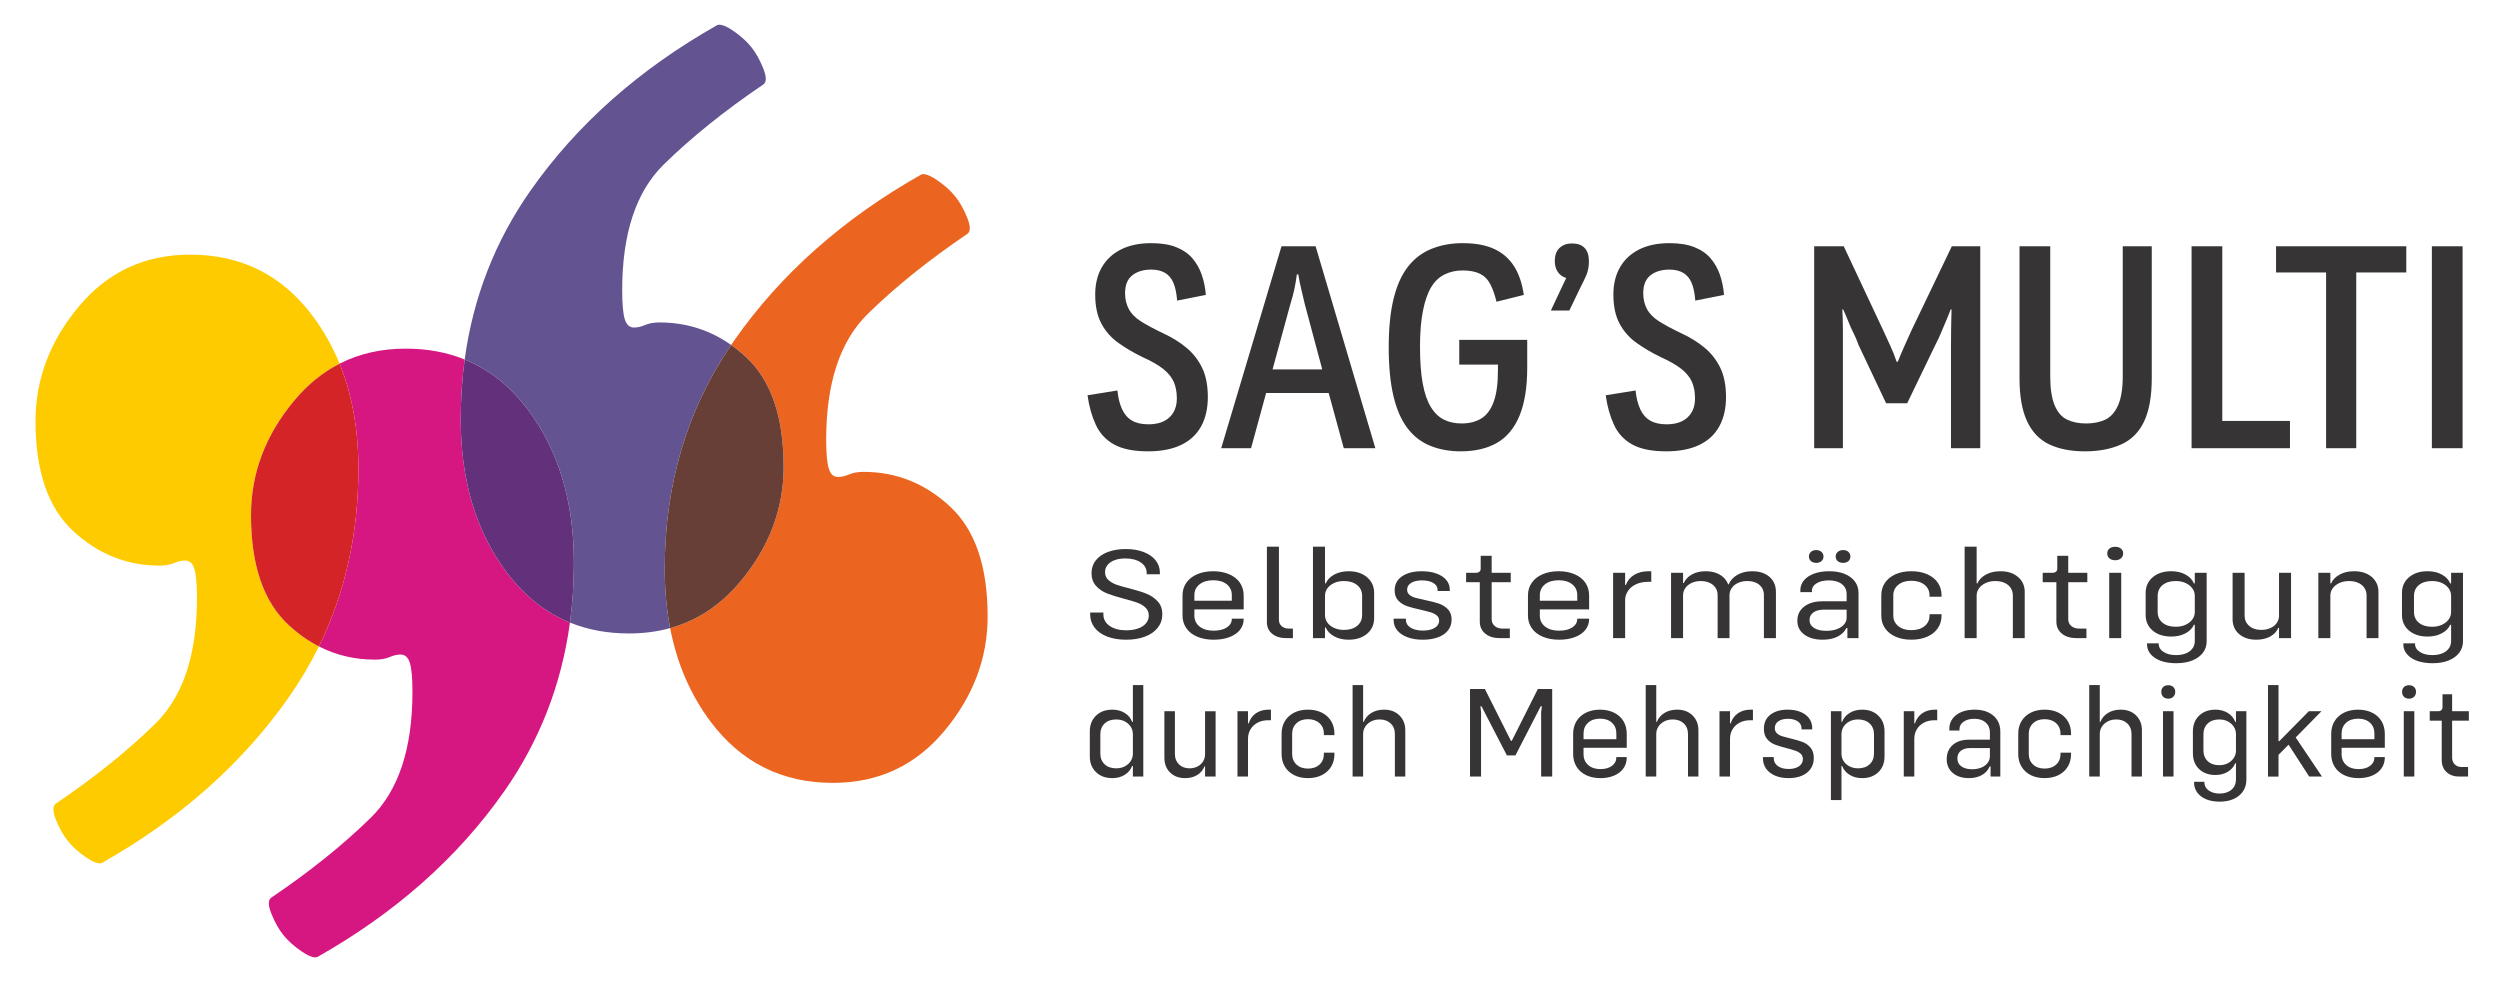 <?xml version="1.0" encoding="UTF-8" standalone="no"?>
<!DOCTYPE svg PUBLIC "-//W3C//DTD SVG 1.1//EN"
    "http://www.w3.org/Graphics/SVG/1.1/DTD/svg11.dtd">
    
<svg version="1.1" id="sags-multi" 
    xmlns="http://www.w3.org/2000/svg" 
    xmlns:xlink="http://www.w3.org/1999/xlink" 
    x="0px" 
    y="0px"
    viewBox="0 0 30500 12000" 
    enable-background="new 0 0 30500 12000" 
    xml:space="preserve">
 <g>
   <path fill="#FECA00" d="M1216.91 10532.74c-41.16,0 -98.53,-25.4 -171.92,-76.35 -89.93,-62.18 -162.5,-127.92 -217.75,-196.96 -55.38,-69.13 -103.64,-155.5 -145.12,-259.14 -41.45,-103.68 -41.45,-169.44 0,-196.99 469.93,-317.96 874.22,-642.73 1212.93,-974.45 338.51,-331.71 507.95,-843.28 507.95,-1534.3 0,-165.84 -10.37,-283.45 -31.07,-352.46 -20.75,-69.14 -58.81,-103.64 -114.06,-103.64 -41.45,0 -86.5,10.33 -134.76,31.08 -48.44,20.74 -107.24,31.11 -176.25,31.11 -400.9,0 -753.36,-141.74 -1057.38,-425.06 -304.2,-283.28 -456.15,-729.05 -456.15,-1337.28 0,-511.38 176.23,-977.9 528.71,-1399.46 352.46,-421.54 805.05,-632.43 1358.02,-632.43 622.02,0 1119.61,248.81 1492.81,746.44 134.02,178.65 243.95,373.35 329.85,584.1 -205.25,104.77 -389.13,254.39 -551.71,448.84 -352.5,421.6 -528.71,888.11 -528.71,1399.5 0,608.23 151.93,1054 456.13,1337.28 116.86,108.9 240.88,196.88 372.04,263.94 -105.36,214.39 -227.97,421.33 -367.85,620.97 -566.79,808.59 -1326.94,1482.44 -2280.68,2021.48 -7.54,2.54 -15.88,3.78 -25.03,3.78z"/>
   <path fill="#D61681" d="M3845.88 11679.72c-41.16,0 -98.53,-25.44 -171.94,-76.34 -89.93,-62.19 -162.5,-127.95 -217.7,-196.95 -55.41,-69.15 -103.67,-155.51 -145.16,-259.16 -41.46,-103.68 -41.46,-169.44 0,-196.99 469.92,-317.95 874.22,-642.73 1212.92,-974.43 338.53,-331.76 507.97,-843.29 507.97,-1534.31 0,-165.85 -10.37,-283.46 -31.08,-352.46 -20.75,-69.15 -58.81,-103.65 -114.06,-103.65 -41.45,0 -86.5,10.34 -134.76,31.08 -48.43,20.75 -107.24,31.12 -176.24,31.12 -246.84,0 -475.27,-53.69 -685.36,-161.12 321.39,-653.97 482.19,-1376.57 482.19,-2167.67 0,-478.37 -76.66,-905.69 -229.94,-1281.89 239.64,-122.35 508.42,-183.55 806.31,-183.55 262.11,0 502.14,44.2 720.09,132.57 -32.14,236.4 -48.23,479.64 -48.23,729.76 0,746.4 186.62,1368.42 559.83,1866.02 215.93,287.9 473.46,492.51 772.69,613.83 -102.8,756.5 -370.14,1442.83 -801.83,2058.88 -566.77,808.61 -1326.94,1482.44 -2280.69,2021.49 -7.54,2.5 -15.87,3.77 -25.01,3.77z"/>
   <path fill="#D42427" d="M3890.47 7886.51c-131.16,-67.06 -255.18,-155.04 -372.04,-263.94 -304.2,-283.28 -456.13,-729.05 -456.13,-1337.28 0,-511.39 176.21,-977.9 528.71,-1399.5 162.58,-194.45 346.46,-344.07 551.71,-448.84 153.28,376.2 229.94,803.52 229.94,1281.89 0,791.1 -160.8,1513.7 -482.19,2167.67z"/>
   <path fill="#EB6420" d="M10162.41 9551.07c-621.98,0 -1119.57,-248.82 -1492.77,-746.42 -245.22,-326.91 -409.86,-707.56 -493.96,-1141.87 331.43,-92 616.69,-281.02 855.87,-567.02 352.5,-421.6 528.67,-888.12 528.67,-1399.5 0,-608.23 -151.9,-1054 -456.1,-1337.28 -59.69,-55.59 -121.22,-105.76 -184.61,-150.46 13.3,-19.58 26.74,-39.08 40.39,-58.52 566.77,-808.6 1326.94,-1482.44 2280.67,-2021.49 7.52,-2.5 15.88,-3.77 25.02,-3.77 41.17,0 98.53,25.43 171.94,76.34 89.92,62.19 162.45,127.95 217.73,196.95 55.39,69.15 103.65,155.51 145.14,259.15 41.45,103.68 41.45,169.44 0,196.99 -469.94,317.96 -874.22,642.73 -1212.96,974.45 -338.49,331.75 -507.93,843.28 -507.93,1534.3 0,165.84 10.37,283.46 31.08,352.46 20.75,69.14 58.77,103.64 114.05,103.64 41.46,0 86.51,-10.33 134.77,-31.07 48.43,-20.75 107.21,-31.12 176.24,-31.12 400.9,0 753.36,141.75 1057.38,425.06 304.2,283.28 456.15,729.05 456.15,1337.28 0,511.38 -176.22,977.89 -528.71,1399.5 -352.46,421.5 -805.04,632.4 -1358.06,632.4z"/>
   <path fill="#635391" d="M7673.5 7728.15c-262.12,0 -502.15,-44.2 -720.09,-132.57 32.14,-236.4 48.22,-479.64 48.22,-729.76 0,-746.4 -186.58,-1368.42 -559.79,-1866.02 -215.93,-287.9 -473.49,-492.51 -772.72,-613.83 102.83,-756.5 370.17,-1442.82 801.83,-2058.88 566.77,-808.6 1326.94,-1482.44 2280.71,-2021.49 7.51,-2.54 15.87,-3.77 25.01,-3.77 41.17,0 98.53,25.4 171.91,76.34 89.96,62.19 162.49,127.95 217.73,196.92 55.39,69.18 103.65,155.54 145.13,259.18 41.49,103.69 41.49,169.44 0,197 -469.93,317.92 -874.21,642.72 -1212.92,974.44 -338.52,331.75 -507.93,843.28 -507.93,1534.3 0,165.84 10.38,283.46 31.08,352.46 20.75,69.14 58.81,103.65 114.02,103.65 41.45,0 86.5,-10.34 134.76,-31.08 48.47,-20.75 107.28,-31.12 176.25,-31.12 322.23,0 613.16,91.55 872.81,274.6 -539.68,794.85 -809.66,1704.94 -809.66,2730.12 0,256.04 21.94,497.38 65.83,724.14 -157.03,43.57 -324.42,65.37 -502.18,65.37z"/>
   <path fill="#63317B" d="M6953.41 7595.58c-299.23,-121.32 -556.76,-325.93 -772.69,-613.83 -373.21,-497.6 -559.83,-1119.62 -559.83,-1866.02 0,-250.12 16.09,-493.36 48.23,-729.76 299.23,121.32 556.79,325.93 772.72,613.83 373.21,497.6 559.79,1119.62 559.79,1866.02 0,250.12 -16.08,493.36 -48.22,729.76z"/>
   <path fill="#673F37" d="M8175.68 7662.78c-43.89,-226.76 -65.83,-468.1 -65.83,-724.14 0,-1025.18 269.98,-1935.27 809.66,-2730.12 63.39,44.7 124.92,94.87 184.61,150.46 304.2,283.28 456.1,729.05 456.1,1337.28 0,511.38 -176.17,977.9 -528.67,1399.5 -239.18,286 -524.44,475.02 -855.87,567.02z"/>
  </g>
  <path fill="#373435" d="M29668.91 5468.15l374.76 0 0 -2463.5 -374.76 0 0 2463.5zm-1290.64 -2144.29l0 2144.29 367.81 0 0 -2144.29 610.62 0 0 -319.23 -1589.12 0 0 319.23 610.69 0zm-440.65 2144.29l0 -333.13 -825.79 0 0 -2130.39 -374.68 0 0 2463.52 1200.47 0zm-3207.71 -329.63c61.28,131.86 151.42,226.16 270.62,282.78 119.13,56.62 264.27,85.02 435.47,85.02 171.1,0 319.19,-28.4 444.15,-85.02 124.92,-56.62 217.94,-150.92 279.29,-282.78 61.28,-131.87 91.9,-306.46 91.9,-523.95l0 -1609.94 -353.91 0 0 1585.67c0,148.03 -18.55,264.94 -55.45,350.45 -37.08,85.58 -88.52,144.6 -154.41,176.99 -65.97,32.38 -145.21,48.5 -237.67,48.5 -88.02,0 -164.82,-15.55 -230.82,-46.77 -65.87,-31.29 -116.81,-89.64 -152.65,-175.26 -35.84,-85.52 -53.73,-203.49 -53.73,-353.91l0 -1585.67 -374.75 0 0 1609.94c0,217.49 30.62,392.08 91.96,523.95zm-917.75 -2133.89l-492.65 1027.05c-30.13,67.13 -58.46,130.14 -85.02,189.09 -26.67,59.01 -53.8,123.15 -81.56,192.54l-13.9 0c-23.11,-69.39 -48.58,-133.53 -76.34,-192.54 -27.73,-58.95 -56.69,-121.96 -86.75,-189.09l-482.28 -1027.05 -360.79 0 0 2463.52 350.41 0 0 -1446.92c0,-80.89 -2.29,-163.09 -6.95,-246.38l10.45 0c25.4,55.57 47.34,107.07 65.9,154.49 18.45,47.44 38.73,92.46 60.67,135.29 22.02,42.79 42.23,90.8 60.75,144.03l336.52 711.31 256.82 0 343.46 -711.31c27.84,-53.23 50.34,-101.24 67.74,-144.03 17.28,-42.83 36.4,-87.85 57.18,-135.29 20.89,-47.42 41.67,-98.92 62.51,-154.49l10.34 0c-2.29,83.29 -4.06,165.49 -5.19,246.38 -1.16,81.04 -1.65,159.6 -1.65,235.94l0 1210.98 357.36 0 0 -2463.52 -347.03 0zm-4121.96 2177.24c48.58,105.31 123.19,185.6 223.77,241.16 100.68,55.53 238.83,83.29 414.69,83.29 159.6,0 293.69,-26.1 402.48,-78.07 108.69,-52.07 190.26,-127.84 244.62,-227.26 54.33,-99.52 81.56,-218.65 81.56,-357.4 0,-141.04 -23.18,-259.68 -69.46,-355.7 -46.28,-95.96 -110.42,-178.08 -192.55,-246.31 -82.12,-68.19 -178.68,-127.81 -289.77,-178.72 -111.02,-53.16 -200.09,-101.17 -267.12,-143.97 -67.17,-42.79 -115.68,-92.46 -145.73,-149.19 -30.13,-56.69 -45.12,-120.86 -45.12,-192.61 0,-99.45 29.49,-172.3 88.51,-218.55 58.95,-46.28 135.85,-69.39 230.71,-69.39 67.07,0 123.19,13.33 168.31,39.9 45.12,26.56 79.24,67.06 102.35,121.46 23.07,54.29 38.13,126.58 45.12,216.82l350.41 -69.39c-6.95,-87.92 -23.78,-170.04 -50.34,-246.38 -26.57,-76.31 -64.74,-143.37 -114.48,-201.23 -49.77,-57.78 -115.67,-102.9 -197.77,-135.29 -82.12,-32.35 -183.37,-48.58 -303.6,-48.58 -143.44,0 -266.06,25.51 -367.8,76.31 -101.81,50.94 -179.88,123.19 -234.21,216.82 -54.36,93.73 -81.53,205.31 -81.53,334.89 0,141.15 24.84,258.44 74.58,352.14 49.78,93.73 117.97,171.8 204.72,234.21 86.78,62.51 184.46,120.3 293.23,173.53 113.27,50.91 200.02,100.58 260.2,149.16 60.12,48.61 102.42,101.24 126.65,157.9 24.27,56.69 36.44,123.15 36.44,199.5 0,97.19 -30.05,174.09 -90.24,230.71 -60.18,56.73 -145.69,85.02 -256.71,85.02 -81.04,0 -147.43,-14.99 -199.5,-45.12 -52.07,-30.06 -92.57,-76.3 -121.46,-138.75 -28.96,-62.51 -48.01,-138.81 -57.29,-228.98l-364.25 58.95c18.46,134.19 51.97,253.89 100.58,359.12zm-357.29 -2156.46c-34.68,-36.93 -86.75,-55.45 -156.14,-55.45 -60.18,0 -109.93,17.88 -149.26,53.72 -39.3,35.92 -58.95,89.75 -58.95,161.33 0,64.84 19.05,117.47 57.22,157.9 21.55,22.9 49.46,38.56 82.44,48.51 -4.86,9.98 -9.73,20.25 -14.74,29.53l-170.04 360.89 0 6.95 222.04 0 135.36 -281.06c25.4,-48.61 49.11,-97.68 71.12,-147.46 21.94,-49.74 32.95,-106.96 32.95,-171.77 0,-71.68 -17.32,-126.01 -52,-163.09zm-2333.38 1804.32c38.17,161.93 94.79,292.63 170.04,392.08 75.07,99.52 168.2,171.76 279.22,216.89 111.13,45.04 234.81,67.62 371.3,67.62 175.76,0 323.85,-34.68 444.15,-104.14 120.19,-69.35 211.7,-179.81 274.11,-331.29 62.4,-151.52 93.69,-346.39 93.69,-584.62l0 -340.12 -829.23 0 0 301.87 471.87 0 0 72.92c0,159.6 -17.39,286.85 -52.07,381.64 -34.71,94.86 -85.02,162.52 -150.92,202.99 -66,40.5 -146.36,60.67 -241.16,60.67 -81.03,0 -152.64,-15.55 -215.16,-46.77 -62.44,-31.29 -115.64,-82.69 -159.59,-154.48 -43.99,-71.58 -76.94,-167.64 -98.85,-287.91 -22.05,-120.29 -32.95,-269.48 -32.95,-447.64 0,-173.49 12.07,-320.35 36.41,-440.65 24.27,-120.23 57.78,-215.65 100.57,-286.28 42.83,-70.56 97.19,-121.96 163.09,-154.38 65.9,-32.38 139.35,-48.61 220.38,-48.61 85.52,0 155.47,13.37 209.87,39.9 54.29,26.64 96.63,68.9 126.65,126.68 30.05,57.82 55.56,129.54 76.34,215.13l333.13 -83.26c-20.85,-143.4 -61.35,-261.37 -121.46,-353.91 -60.19,-92.49 -141.15,-161.92 -242.89,-208.2 -101.81,-46.32 -228.99,-69.4 -381.64,-69.4 -138.81,0 -265.5,23.08 -379.97,69.4 -114.52,46.28 -210.54,119.13 -288.01,218.65 -77.51,99.41 -135.86,230.11 -175.19,392 -39.41,161.96 -59.02,358.6 -59.02,589.88 0,233.65 19.12,431.42 57.29,593.34zm-605.4 638.42l385.13 0 -728.7 -2463.52 -416.31 0 -735.65 2463.52 364.35 0 183.58 -673.13 763.48 0 184.12 673.13zm-652.36 -1755.7c20.89,-67.07 37.01,-127.18 48.61,-180.41 11.51,-53.24 21.95,-114.55 31.19,-183.94l17.39 0c11.5,69.39 23.67,129.57 36.44,180.48 12.67,50.91 27.13,112.18 43.36,183.87l212.62 794.56 -606.28 0 216.67 -794.56zm-2373.31 1469.42c48.61,105.31 123.19,185.6 223.77,241.16 100.68,55.53 238.83,83.29 414.69,83.29 159.59,0 293.72,-26.1 402.48,-78.07 108.69,-52.07 190.25,-127.84 244.62,-227.26 54.32,-99.52 81.56,-218.65 81.56,-357.4 0,-141.04 -23.18,-259.68 -69.46,-355.7 -46.29,-95.96 -110.42,-178.08 -192.55,-246.31 -82.13,-68.19 -178.65,-127.81 -289.77,-178.72 -111.02,-53.16 -200.1,-101.17 -267.12,-143.97 -67.14,-42.79 -115.68,-92.46 -145.7,-149.19 -30.16,-56.69 -45.12,-120.86 -45.12,-192.61 0,-99.45 29.46,-172.3 88.48,-218.55 58.94,-46.28 135.85,-69.39 230.71,-69.39 67.06,0 123.19,13.33 168.31,39.9 45.12,26.56 79.17,67.06 102.34,121.46 23.07,54.29 38.14,126.58 45.12,216.82l350.42 -69.39c-6.95,-87.92 -23.74,-170.04 -50.34,-246.38 -26.57,-76.31 -64.74,-143.37 -114.48,-201.23 -49.78,-57.78 -115.68,-102.9 -197.77,-135.29 -82.12,-32.35 -183.37,-48.58 -303.6,-48.58 -143.44,0 -266.06,25.51 -367.8,76.31 -101.82,50.94 -179.89,123.19 -234.21,216.82 -54.37,93.73 -81.53,205.31 -81.53,334.89 0,141.15 24.83,258.44 74.58,352.14 49.77,93.73 117.97,171.8 204.75,234.21 86.75,62.51 184.43,120.3 293.19,173.53 113.28,50.91 200.03,100.58 260.21,149.16 60.11,48.61 102.41,101.24 126.65,157.9 24.27,56.69 36.44,123.15 36.44,199.5 0,97.19 -30.06,174.09 -90.24,230.71 -60.18,56.73 -145.7,85.02 -256.72,85.02 -81.03,0 -147.42,-14.99 -199.49,-45.12 -52.07,-30.06 -92.57,-76.3 -121.46,-138.75 -28.97,-62.51 -48.02,-138.81 -57.29,-228.98l-364.25 58.95c18.45,134.19 51.97,253.89 100.58,359.12zm16751.51 3609.91l0 -114.83 -204.05 0 0 -207.23 -117.29 0 0 157.8c0,14.92 -4.66,26.92 -13.69,35.95 -9.1,9 -21.7,13.48 -37.82,13.48l-104.39 0 0 114.83 146.19 0 0 481.48c0,60.52 19.55,109.18 58.67,145.86 39.09,36.59 90.84,54.97 155.08,54.97l107.71 0 0 -116.39 -77.16 0c-35.35,0 -63.74,-10.61 -85.19,-31.89 -21.45,-21.27 -32.11,-48.82 -32.11,-82.86l0 -451.17 204.05 0zm-729.58 -267.83c24.66,0 45.05,-7.69 61.1,-23.12 16.05,-15.37 24.1,-35.34 24.1,-59.82 0,-24.44 -7.8,-44.06 -23.36,-58.95 -15.48,-14.92 -36.09,-22.36 -61.84,-22.36 -26.81,0 -47.69,7.44 -62.69,22.36 -14.96,14.89 -22.5,34.51 -22.5,58.95 0,24.48 7.79,44.45 23.35,59.82 15.49,15.43 36.09,23.12 61.84,23.12zm-64.24 950.14l128.56 0 0 -797.07 -128.56 0 0 797.07zm-231.49 -350.76l0 -168.95c0,-59.56 -13.41,-111.63 -40.15,-156.26 -26.81,-44.58 -65.09,-79.13 -114.9,-103.64 -49.85,-24.41 -106.89,-36.66 -171.13,-36.66 -64.31,0 -121.36,12.25 -171.2,36.66 -49.82,24.51 -88.3,59.06 -115.64,103.64 -27.31,44.63 -40.96,96.21 -40.96,154.67l0 245.46c0,58.52 13.65,109.99 40.96,154.61 27.34,44.75 66.07,79.24 116.48,103.66 50.34,24.44 108.69,36.68 175.19,36.68 63.15,0 119.1,-10.33 167.89,-31.11 48.75,-20.7 86.5,-50.16 113.31,-88.44 26.74,-38.25 40.15,-82.37 40.15,-132.37l0 -4.72 -126.9 0 0 3.14c0,42.58 -17.71,77.08 -53.05,103.68 -35.35,26.57 -82.55,39.8 -141.4,39.8 -62.19,0 -112.04,-16.73 -149.43,-50.17 -37.61,-33.52 -56.31,-77.89 -56.31,-133.11l0 -76.57 527.09 0zm-472.44 -305.24c36.4,-33.52 85.65,-50.27 147.85,-50.27 60,0 107.95,16.52 143.79,49.43 35.91,32.95 53.9,76.52 53.9,130.73l0 70.1 -400.19 0 0 -68.54c0,-54.12 18.21,-98.01 54.65,-131.45zm-449.94 656l155.9 0 -320.68 -477.06 314.19 -320.08 -154.31 0 -359.94 365.08 -9.59 0 0 -683.89 -128.56 0 0 1115.95 128.56 0 0 -265.12 122.83 -123.93 251.6 389.05zm-893.51 -797.14l0 129.15 -9.67 0c-16.08,-44.62 -45.79,-80.46 -89.18,-107.64 -43.36,-27.05 -94.05,-40.64 -151.91,-40.64 -82.44,0 -148.94,24.53 -199.28,73.35 -50.31,48.93 -75.46,112.67 -75.46,191.32l0 267.82c0,79.73 25.15,143.8 75.46,192.13 50.34,48.35 116.84,72.52 199.28,72.52 57.86,0 108.55,-13.34 151.91,-39.89 43.39,-26.5 73.1,-61.11 89.18,-103.58l9.67 0 0 196.05c0,53.14 -18.2,95.38 -54.65,126.74 -36.4,31.36 -84.66,47.03 -144.6,47.03 -54.64,0 -99.45,-12.78 -134.2,-38.24 -34.85,-25.51 -52.24,-58.46 -52.24,-98.85l0 -6.38 -125.34 0 0 12.73c0,44.62 13.33,84.76 40.14,120.4 26.74,35.6 63.5,62.66 110.1,81.28 46.61,18.63 100.44,27.9 161.54,27.9 66.39,0 123.93,-11.17 172.69,-33.44 48.75,-22.37 86.5,-53.73 113.31,-94.06 26.74,-40.39 40.14,-86.67 40.14,-138.74l0 -836.96 -126.89 0zm-25.75 568.4c-17.11,27.09 -40.96,48.85 -71.51,65.33 -30.55,16.47 -66.15,24.72 -106.89,24.72 -58.95,0 -105.8,-16.46 -140.59,-49.41 -34.81,-32.92 -52.21,-76.55 -52.21,-130.71l0 -196.11c0,-55.22 17.4,-99.34 52.21,-132.29 34.79,-32.95 81.64,-49.43 140.59,-49.43 40.74,0 76.34,8.19 106.89,24.67 30.55,16.47 54.4,38.24 71.51,65.4 17.14,27.06 25.75,57.12 25.75,90.07l0 199.27c0,31.87 -8.61,61.36 -25.75,88.49zm-800.28 -721.4c24.66,0 45.05,-7.69 61.1,-23.12 16.05,-15.37 24.1,-35.34 24.1,-59.82 0,-24.44 -7.8,-44.06 -23.36,-58.95 -15.48,-14.92 -36.09,-22.36 -61.84,-22.36 -26.81,0 -47.7,7.44 -62.69,22.36 -14.96,14.89 -22.51,34.51 -22.51,58.95 0,24.48 7.8,44.45 23.36,59.82 15.49,15.43 36.09,23.12 61.84,23.12zm-64.31 950.14l128.54 0 0 -797.07 -128.54 0 0 797.07zm-328.58 -746.06c-47.69,-46.78 -110.59,-70.21 -188.84,-70.21 -58.95,0 -110.35,13.59 -154.31,40.64 -43.88,27.18 -74.4,63.02 -91.54,107.64l-8.04 0 0 -447.96 -128.56 0 0 1115.95 128.56 0 0 -519.71c0,-31.89 8.29,-61.1 24.9,-87.68 16.58,-26.59 40.18,-48.11 70.7,-64.58 30.55,-16.48 66.14,-24.67 106.89,-24.67 54.65,0 99.1,16.17 133.39,48.62 34.25,32.42 51.39,75.74 51.39,129.85l0 518.17 126.97 0 0 -564.35c0,-74.43 -23.81,-134.93 -71.51,-181.71zm-1116.12 765.17c64.31,0 120.79,-12.24 169.55,-36.68 48.75,-24.42 86.5,-58.68 113.31,-102.8 26.74,-44.14 40.15,-95.39 40.15,-153.82l0 -17.57 -128.56 0 0 15.92c0,54.22 -17.95,97.51 -53.79,129.96 -35.92,32.45 -82.8,48.62 -140.66,48.62 -57.78,0 -104.38,-16.48 -139.73,-49.43 -35.46,-32.88 -53.1,-75.92 -53.1,-129.15l0 -245.46c0,-53.16 17.64,-96.21 53.1,-129.16 35.35,-32.95 81.95,-49.42 139.73,-49.42 57.86,0 104.74,16.22 140.66,48.6 35.84,32.47 53.79,75.76 53.79,129.98l0 15.91 128.56 0 0 -17.51c0,-58.41 -13.41,-109.74 -40.15,-153.87 -26.81,-44.03 -64.56,-78.33 -113.31,-102.84 -48.76,-24.41 -105.24,-36.66 -169.55,-36.66 -64.24,0 -120.54,12.25 -168.73,36.66 -48.15,24.51 -85.65,58.81 -112.5,102.84 -26.74,44.13 -40.15,95.46 -40.15,153.87l0 248.71c0,58.43 13.41,109.68 40.15,153.82 26.85,44.12 64.35,78.38 112.5,102.8 48.19,24.44 104.49,36.68 168.73,36.68zm-577.67 -708.65c-25.19,-39.83 -61.35,-70.94 -108.55,-93.22 -47.1,-22.36 -102.8,-33.53 -167.04,-33.53 -61.1,0 -114.65,9.58 -160.76,28.74 -46.04,19.13 -82.23,46.18 -108.45,81.28 -26.24,35.11 -39.4,75.5 -39.4,121.18l0 23.85 123.75 0 0 -17.47c0,-37.25 16.87,-67.44 50.66,-90.91 33.69,-23.31 77.33,-35.09 130.95,-35.09 57.89,0 103.9,15.17 138.19,45.47 34.25,30.3 51.4,70.94 51.4,121.92l0 87.69 -257.14 0c-82.45,0 -148.1,21.53 -196.85,64.56 -48.76,43.04 -73.1,100.76 -73.1,173.05 0,70.1 24.66,126.15 73.94,168.13 49.25,42.06 115.15,62.97 197.7,62.97 62.09,0 115.15,-12.74 159.1,-38.23 43.85,-25.48 74.9,-60.02 93.21,-103.66l11.18 0 0 122.77 118.96 0 0 -551.6c0,-52.08 -12.6,-98.01 -37.75,-137.9zm-116.56 522.11c-18.2,24.44 -43.64,43.56 -76.34,57.39 -32.7,13.83 -70.45,20.78 -113.24,20.78 -55.74,0 -99.7,-11.78 -131.8,-35.1 -32.14,-23.35 -48.19,-55.81 -48.19,-97.3 0,-38.24 13.65,-68.79 40.99,-91.61 27.31,-22.86 65.06,-34.28 113.25,-34.28l242.64 0 0 98.84c0,29.7 -9.1,56.86 -27.31,81.28zm-642.83 -648.84c-61,0 -112.75,14.65 -155.05,43.89 -42.29,29.22 -72.03,70.45 -89.14,123.52l-8.05 0 0 -148.21 -128.55 0 0 797.07 128.55 0 0 -463.94c0,-39.31 9.85,-76.24 29.71,-110.74 19.79,-34.54 48.43,-61.95 85.93,-82.12 37.5,-20.22 81.46,-30.3 131.8,-30.3l32.11 0 0 -129.17 -27.31 0zm-691.02 73.35c-50.34,-48.86 -116.24,-73.35 -197.7,-73.35 -58.84,0 -109.99,13.59 -153.39,40.64 -43.46,27.18 -73.69,63.02 -90.8,107.64l-8.04 0 0 -129.15 -128.56 0 0 1084.09 128.56 0 0 -416.11 8.04 0c17.11,44.63 47.34,80.58 90.8,107.64 43.4,27.06 94.55,40.63 153.39,40.63 81.46,0 147.36,-24.15 197.7,-72.52 50.34,-48.33 75.6,-112.4 75.6,-192.13l0 -306.06c0,-78.65 -25.26,-142.39 -75.6,-191.32zm-52.99 460.7c0,55.31 -17.71,99.44 -53.06,132.39 -35.34,32.94 -82.55,49.42 -141.39,49.42 -39.65,0 -75,-8.29 -106.15,-24.76 -31.04,-16.48 -54.86,-38.24 -71.44,-65.33 -16.61,-27.13 -24.9,-57.12 -24.9,-90.07l0 -235.93c0,-32.95 8.29,-63.01 24.9,-90.07 16.58,-27.16 40.4,-48.93 71.44,-65.4 31.15,-16.48 66.5,-24.67 106.15,-24.67 58.84,0 106.05,16.48 141.39,49.43 35.35,32.95 53.06,77.07 53.06,132.29l0 232.7zm-1041.33 301.33c61.03,0 114.9,-9.84 161.5,-29.44 46.64,-19.74 82.45,-48.13 107.64,-85.39 25.15,-37.14 37.74,-80.71 37.74,-130.69 0,-53.07 -13.4,-95.4 -40.14,-126.75 -26.81,-31.3 -58.95,-54.16 -96.45,-68.56 -37.5,-14.32 -85.69,-28.39 -144.64,-42.22 -43.96,-10.59 -78.71,-19.93 -104.46,-27.91 -25.68,-7.94 -47.09,-19.93 -64.24,-35.84 -17.14,-15.99 -25.75,-37.14 -25.75,-63.75 0,-35.1 14.5,-62.71 43.46,-82.93 28.89,-20.12 67.49,-30.31 115.64,-30.31 50.34,0 90.84,10.69 121.39,31.89 30.55,21.28 45.76,49.98 45.76,86.08l0 11.19 130.14 0 0 -14.34c0,-44.62 -12,-83.95 -36.09,-117.95 -24.1,-34.06 -58.95,-60.61 -104.46,-79.74 -45.54,-19.11 -98.35,-28.72 -158.29,-28.72 -87.91,0 -158.29,20.54 -211.35,61.42 -53.09,40.89 -79.59,98.61 -79.59,172.93 0,52.08 13.2,93.57 39.44,124.36 26.21,30.86 58.11,53.38 95.61,67.81 37.5,14.32 85.69,28.97 144.6,43.78 44.98,11.74 80.4,22.12 106.08,31.14 25.75,9 47.1,21.53 64.31,37.4 17.04,15.97 25.68,37.25 25.68,63.75 0,23.43 -6.95,44.44 -20.88,63 -13.97,18.64 -34.26,32.95 -61.1,43.04 -26.74,10.13 -57.29,15.17 -91.55,15.17 -54.64,0 -98.6,-11.92 -131.8,-35.84 -33.19,-23.95 -49.84,-55.56 -49.84,-94.89l0 -14.33 -131.8 0 0 15.91c0,47.84 12.95,89.82 38.59,125.9 25.76,36.2 62.16,64.31 109.29,84.53 47.17,20.22 102.31,30.3 165.56,30.3zm-462.88 -835.38c-61.1,0 -112.75,14.65 -155.04,43.89 -42.41,29.22 -72.11,70.45 -89.26,123.52l-8 0 0 -148.21 -128.59 0 0 797.07 128.59 0 0 -463.94c0,-39.31 9.91,-76.24 29.7,-110.74 19.86,-34.54 48.51,-61.95 86.01,-82.12 37.5,-20.22 81.38,-30.3 131.79,-30.3l32.14 0 0 -129.17 -27.34 0zm-709.47 70.21c-47.69,-46.78 -110.67,-70.21 -188.84,-70.21 -58.91,0 -110.35,13.59 -154.31,40.64 -43.95,27.18 -74.43,63.02 -91.54,107.64l-8.04 0 0 -447.96 -128.56 0 0 1115.95 128.56 0 0 -519.71c0,-31.89 8.29,-61.1 24.83,-87.68 16.65,-26.59 40.22,-48.11 70.77,-64.58 30.48,-16.48 66.18,-24.67 106.89,-24.67 54.64,0 99.02,16.17 133.35,48.62 34.29,32.42 51.43,75.74 51.43,129.85l0 518.17 127 0 0 -564.35c0,-74.43 -23.95,-134.93 -71.54,-181.71zm-802.74 395.3l0 -168.95c0,-59.56 -13.41,-111.63 -40.15,-156.26 -26.81,-44.58 -65.09,-79.13 -114.94,-103.64 -49.81,-24.41 -106.85,-36.66 -171.09,-36.66 -64.31,0 -121.36,12.25 -171.21,36.66 -49.84,24.51 -88.33,59.06 -115.64,103.64 -27.34,44.63 -40.99,96.21 -40.99,154.67l0 245.46c0,58.52 13.65,109.99 40.99,154.61 27.31,44.75 66.04,79.24 116.46,103.66 50.34,24.44 108.72,36.68 175.18,36.68 63.19,0 119.14,-10.33 167.89,-31.11 48.76,-20.7 86.54,-50.16 113.35,-88.44 26.74,-38.25 40.15,-82.37 40.15,-132.37l0 -4.72 -126.9 0 0 3.14c0,42.58 -17.74,77.08 -53.09,103.68 -35.35,26.57 -82.52,39.8 -141.4,39.8 -62.15,0 -112,-16.73 -149.43,-50.17 -37.57,-33.52 -56.27,-77.89 -56.27,-133.11l0 -76.57 527.09 0zm-472.48 -305.24c36.44,-33.52 85.69,-50.27 147.88,-50.27 60.01,0 107.95,16.52 143.8,49.43 35.91,32.95 53.9,76.52 53.9,130.73l0 70.1 -400.19 0 0 -68.54c0,-54.12 18.2,-98.01 54.61,-131.45zm-1439.86 656l135.01 0 0 -787.55 -8.01 -70.13 12.84 0 310.09 599.37 104.46 0 308.54 -599.37 14.5 0 -9.6 70.13 0 787.55 134.94 0 0 -1068.1 -175.16 0 -318.17 632.9 -9.66 0 -318.14 -632.9 -181.64 0 0 1068.1zm-861.06 -746.06c-47.7,-46.78 -110.6,-70.21 -188.84,-70.21 -58.85,0 -110.35,13.59 -154.2,40.64 -43.96,27.18 -74.55,63.02 -91.66,107.64l-8.04 0 0 -447.96 -128.55 0 0 1115.95 128.55 0 0 -519.71c0,-31.89 8.29,-61.1 24.91,-87.68 16.65,-26.59 40.25,-48.11 70.69,-64.58 30.59,-16.48 66.19,-24.67 106.9,-24.67 54.64,0 99.09,16.17 133.45,48.62 34.26,32.42 51.4,75.74 51.4,129.85l0 518.17 126.93 0 0 -564.35c0,-74.43 -23.85,-134.93 -71.54,-181.71zm-1116.01 765.17c64.24,0 120.79,-12.24 169.54,-36.68 48.75,-24.42 86.5,-58.68 113.24,-102.8 26.85,-44.14 40.25,-95.39 40.25,-153.82l0 -17.57 -128.58 0 0 15.92c0,54.22 -17.96,97.51 -53.91,129.96 -35.81,32.45 -82.69,48.62 -140.54,48.62 -57.86,0 -104.46,-16.48 -139.85,-49.43 -35.34,-32.88 -53.05,-75.92 -53.05,-129.15l0 -245.46c0,-53.16 17.71,-96.21 53.05,-129.16 35.39,-32.95 81.99,-49.42 139.85,-49.42 57.85,0 104.73,16.22 140.54,48.6 35.95,32.47 53.91,75.76 53.91,129.98l0 15.91 128.58 0 0 -17.51c0,-58.41 -13.4,-109.74 -40.25,-153.87 -26.74,-44.03 -64.49,-78.33 -113.24,-102.84 -48.75,-24.41 -105.3,-36.66 -169.54,-36.66 -64.32,0 -120.55,12.25 -168.7,36.66 -48.3,24.51 -85.8,58.81 -112.54,102.84 -26.81,44.13 -40.22,95.46 -40.22,153.87l0 248.71c0,58.43 13.41,109.68 40.22,153.82 26.74,44.12 64.24,78.38 112.54,102.8 48.15,24.44 104.38,36.68 168.7,36.68zm-478.94 -835.38c-61.1,0 -112.74,14.65 -155.04,43.89 -42.41,29.22 -72.11,70.45 -89.25,123.52l-8.01 0 0 -148.21 -128.59 0 0 797.07 128.59 0 0 -463.94c0,-39.31 9.91,-76.24 29.7,-110.74 19.86,-34.54 48.51,-61.95 86.01,-82.12 37.5,-20.22 81.38,-30.3 131.8,-30.3l32.13 0 0 -129.17 -27.34 0zm-776.18 19.2l0 524.44c0,30.8 -7.79,59.52 -23.25,86.11 -15.59,26.57 -38.1,47.58 -67.59,63.01 -29.45,15.38 -62.4,23.07 -98.81,23.07 -53.59,0 -96.7,-16.23 -129.33,-48.69 -32.7,-32.34 -49,-74.07 -49,-125.06l0 -522.95 -128.59 0 0 566c0,75.42 23.29,135.99 69.89,181.71 46.6,45.68 107.95,68.54 184.04,68.54 57.86,0 107.35,-13 148.59,-39.08 41.24,-26 69.96,-60.85 86.01,-104.39l8.04 0 0 124.36 128.55 0 0 -797.07 -128.55 0zm-880.67 -318.88l0 447.96 -9.6 0c-16.05,-44.62 -45.79,-80.46 -89.25,-107.64 -43.39,-27.05 -93.98,-40.64 -151.84,-40.64 -82.55,0 -148.94,24.53 -199.24,73.35 -50.42,48.93 -75.53,112.67 -75.53,191.32l0 306.06c0,78.74 25.11,142.45 75.53,191.31 50.3,48.94 116.69,73.34 199.24,73.34 57.86,0 108.45,-13.57 151.84,-40.63 43.46,-27.06 73.2,-63.01 89.25,-107.64l9.6 0 0 129.16 127 0 0 -1115.95 -127 0zm-25.65 925.45c-17.14,27.09 -40.99,48.85 -71.54,65.33 -30.55,16.47 -66.15,24.76 -106.89,24.76 -58.92,0 -105.8,-16.48 -140.66,-49.42 -34.75,-32.95 -52.24,-77.08 -52.24,-132.39l0 -232.7c0,-55.22 17.49,-99.34 52.24,-132.29 34.86,-32.95 81.74,-49.43 140.66,-49.43 40.74,0 76.34,8.19 106.89,24.67 30.55,16.47 54.4,38.24 71.54,65.4 17.11,27.06 25.65,57.12 25.65,90.07l0 235.93c0,32.95 -8.54,62.94 -25.65,90.07zm16107.94 -2295.49l0 129.15 -11.04 0c-18.31,-44.63 -52.25,-80.47 -101.74,-107.64 -49.5,-27.05 -107.21,-40.64 -173.25,-40.64 -94.12,0 -169.9,24.52 -227.33,73.35 -57.47,48.93 -86.08,112.67 -86.08,191.31l0 267.83c0,79.73 28.61,143.79 86.08,192.12 57.43,48.37 133.21,72.53 227.33,72.53 66.04,0 123.75,-13.33 173.25,-39.9 49.49,-26.49 83.43,-61.1 101.74,-103.57l11.04 0 0 196.04c0,53.16 -20.81,95.35 -62.37,126.75 -41.56,31.36 -96.52,47.02 -165,47.02 -62.33,0 -113.27,-12.73 -153.07,-38.24 -39.72,-25.5 -59.61,-58.45 -59.61,-98.85l0 -6.38 -142.95 0 0 12.73c0,44.63 15.24,84.78 45.75,120.41 30.56,35.59 72.47,62.65 125.59,81.28 53.24,18.62 114.69,27.9 184.29,27.9 75.75,0 141.5,-11.18 197.14,-33.44 55.52,-22.37 98.67,-53.73 129.22,-94.05 30.55,-40.4 45.9,-86.68 45.9,-138.75l0 -836.96 -144.89 0zm-29.35 568.39c-19.62,27.09 -46.78,48.86 -81.6,65.34 -34.75,16.47 -75.42,24.72 -121.88,24.72 -67.31,0 -120.79,-16.47 -160.45,-49.38 -39.72,-32.95 -59.58,-76.59 -59.58,-130.74l0 -196.11c0,-55.21 19.86,-99.34 59.58,-132.29 39.66,-32.95 93.14,-49.43 160.45,-49.43 46.46,0 87.13,8.19 121.88,24.66 34.82,16.48 61.98,38.24 81.6,65.41 19.54,27.05 29.35,57.11 29.35,90.06l0 199.28c0,31.86 -9.81,61.35 -29.35,88.48zm-938.74 -517.31c-54.4,-46.78 -126.26,-70.21 -215.41,-70.21 -67.24,0 -125.94,13.59 -176,40.64 -50.16,27.17 -84.95,63.01 -104.49,107.64l-9.17 0 0 -129.08 -146.72 0 0 797.06 146.72 0 0 -519.71c0,-31.89 9.41,-61.1 28.39,-87.67 18.95,-26.6 45.87,-48.11 80.72,-64.59 34.75,-16.47 75.39,-24.66 121.85,-24.66 62.33,0 113.06,16.16 152.15,48.58 39.16,32.45 58.7,75.78 58.7,129.89l0 518.16 144.89 0 0 -564.34c0,-74.43 -27.23,-134.93 -81.63,-181.71zm-1131.29 -51.01l0 524.44c0,30.79 -8.86,59.51 -26.56,86.11 -17.71,26.56 -43.4,47.59 -77.02,63 -33.69,15.39 -71.26,23.08 -112.74,23.08 -61.18,0 -110.35,-16.23 -147.61,-48.69 -37.25,-32.35 -55.88,-74.08 -55.88,-125.06l0 -522.95 -146.68 0 0 565.99c0,75.43 26.56,136 79.73,181.72 53.13,45.68 123.08,68.54 209.93,68.54 65.97,0 122.52,-13.02 169.55,-39.09 47.1,-26 79.8,-60.85 98.11,-104.38l9.17 0 0 124.35 146.68 0 0 -797.06 -146.68 0zm-1027.68 -0.07l0 129.15 -11 0c-18.31,-44.63 -52.25,-80.47 -101.75,-107.64 -49.49,-27.05 -107.2,-40.64 -173.24,-40.64 -94.16,0 -169.9,24.52 -227.37,73.35 -57.43,48.93 -86.08,112.67 -86.08,191.31l0 267.83c0,79.73 28.65,143.79 86.08,192.12 57.47,48.37 133.21,72.53 227.37,72.53 66.04,0 123.75,-13.33 173.24,-39.9 49.5,-26.49 83.44,-61.1 101.75,-103.57l11 0 0 196.04c0,53.16 -20.78,95.35 -62.33,126.75 -41.56,31.36 -96.52,47.02 -165,47.02 -62.33,0 -113.31,-12.73 -153.07,-38.24 -39.72,-25.5 -59.62,-58.45 -59.62,-98.85l0 -6.38 -142.94 0 0 12.73c0,44.63 15.24,84.78 45.86,120.41 30.44,35.59 72.35,62.65 125.59,81.28 53.13,18.62 114.58,27.9 184.18,27.9 75.74,0 141.5,-11.18 197.13,-33.44 55.53,-22.37 98.68,-53.73 129.23,-94.05 30.55,-40.4 45.86,-86.68 45.86,-138.75l0 -836.96 -144.89 0zm-29.31 568.39c-19.55,27.09 -46.75,48.86 -81.64,65.34 -34.74,16.47 -75.38,24.72 -121.85,24.72 -67.2,0 -120.68,-16.47 -160.44,-49.38 -39.72,-32.95 -59.58,-76.59 -59.58,-130.74l0 -196.11c0,-55.21 19.86,-99.34 59.58,-132.29 39.76,-32.95 93.24,-49.43 160.44,-49.43 46.47,0 87.11,8.19 121.85,24.66 34.89,16.48 62.09,38.24 81.64,65.41 19.54,27.05 29.31,57.11 29.31,90.06l0 199.28c0,31.86 -9.77,61.35 -29.31,88.48zm-941.53 -721.39c28.08,0 51.33,-7.7 69.64,-23.11 18.38,-15.38 27.55,-35.35 27.55,-59.83 0,-24.45 -8.93,-44.06 -26.67,-58.95 -17.71,-14.92 -41.21,-22.37 -70.52,-22.37 -30.55,0 -54.4,7.45 -71.51,22.37 -17.14,14.89 -25.68,34.5 -25.68,58.95 0,24.48 8.85,44.45 26.56,59.83 17.75,15.41 41.24,23.11 70.63,23.11zm-73.34 950.13l146.67 0 0 -797.07 -146.67 0 0 797.07zm-266.88 -682.31l0 -114.82 -232.8 0 0 -207.19 -133.84 0 0 157.76c0,14.92 -5.22,26.92 -15.6,35.95 -10.4,9.03 -24.73,13.48 -43.03,13.48l-119.21 0 0 114.82 166.83 0 0 481.48c0,60.53 22.33,109.22 66.96,145.87 44.52,36.58 103.57,54.96 176.92,54.96l122.83 0 0 -116.38 -87.98 0c-40.39,0 -72.78,-10.58 -97.19,-31.89 -24.52,-21.27 -36.69,-48.83 -36.69,-82.87l0 -451.17 232.8 0zm-845.26 -63.74c-54.39,-46.78 -126.22,-70.21 -215.4,-70.21 -67.24,0 -125.91,13.59 -176,40.64 -50.17,27.17 -85.02,63.01 -104.57,107.64l-9.1 0 0 -447.96 -146.68 0 0 1115.94 146.68 0 0 -519.71c0,-31.89 9.46,-61.1 28.4,-87.67 18.94,-26.6 45.86,-48.11 80.65,-64.59 34.81,-16.47 75.49,-24.66 121.92,-24.66 62.33,0 112.99,16.16 152.18,48.58 39.06,32.45 58.67,75.78 58.67,129.89l0 518.16 144.82 0 0 -564.34c0,-74.43 -27.17,-134.93 -81.57,-181.71zm-1301.78 765.17c73.34,0 137.83,-12.24 193.46,-36.69 55.56,-24.41 98.67,-58.66 129.22,-102.8 30.55,-44.13 45.87,-95.39 45.87,-153.81l0 -17.57 -146.69 0 0 15.91c0,54.23 -20.53,97.51 -61.42,129.97 -40.99,32.45 -94.4,48.61 -160.44,48.61 -66.01,0 -119.13,-16.47 -159.46,-49.42 -40.39,-32.88 -60.5,-75.92 -60.5,-129.16l0 -245.46c0,-53.16 20.11,-96.2 60.5,-129.15 40.33,-32.95 93.45,-49.42 159.46,-49.42 66.04,0 119.45,16.22 160.44,48.61 40.89,32.45 61.42,75.74 61.42,129.96l0 15.88 146.69 0 0 -17.47c0,-58.42 -15.32,-109.74 -45.87,-153.88 -30.55,-44.06 -73.66,-78.31 -129.22,-102.83 -55.63,-24.41 -120.12,-36.66 -193.46,-36.66 -73.34,0 -137.51,12.25 -192.48,36.66 -54.96,24.52 -97.79,58.77 -128.3,102.83 -30.59,44.14 -45.86,95.46 -45.86,153.88l0 248.71c0,58.42 15.27,109.68 45.86,153.81 30.51,44.14 73.34,78.39 128.3,102.8 54.97,24.45 119.14,36.69 192.48,36.69zm-1159.69 -937.36c25.65,0 46.78,-7.2 63.26,-21.52 16.47,-14.33 24.76,-33.2 24.76,-56.62 0,-22.3 -8.29,-40.93 -24.76,-55.81 -16.48,-14.82 -38.25,-22.26 -65.06,-22.26 -25.68,0 -46.78,7.44 -63.25,22.26 -16.58,14.88 -24.77,33.51 -24.77,55.81 0,23.42 8.19,42.29 24.77,56.62 16.47,14.32 38.14,21.52 65.05,21.52zm328.19 0c26.85,0 48.26,-7.2 64.17,-21.52 15.88,-14.33 23.85,-33.2 23.85,-56.62 0,-22.3 -7.97,-40.93 -23.85,-55.81 -15.91,-14.82 -37.32,-22.26 -64.17,-22.26 -26.92,0 -48.93,7.44 -65.97,22.26 -17.14,14.88 -25.68,33.51 -25.68,55.81 0,23.42 8.22,42.29 24.76,56.62 16.48,14.32 38.74,21.52 66.89,21.52zm143.9 228.74c-28.75,-39.83 -69.99,-70.95 -123.79,-93.21 -53.69,-22.36 -117.33,-33.55 -190.68,-33.55 -69.6,0 -130.81,9.6 -183.26,28.72 -52.6,19.16 -93.81,46.21 -123.76,81.32 -29.95,35.1 -44.98,75.49 -44.98,121.18l0 23.84 141.29 0 0 -17.46c0,-37.25 19.19,-67.45 57.68,-90.88 38.49,-23.35 88.3,-35.1 149.4,-35.1 65.97,0 118.57,15.14 157.73,45.44 39.05,30.3 58.59,70.94 58.59,121.92l0 87.7 -293.3 0c-94.12,0 -168.98,21.52 -224.57,64.56 -55.67,43.04 -83.51,100.75 -83.51,173.04 0,70.09 28.22,126.15 84.42,168.13 56.16,42.05 131.38,63.01 225.46,63.01 70.91,0 131.38,-12.77 181.61,-38.28 50.03,-25.47 85.45,-60.01 106.26,-103.64l12.84 0 0 122.76 135.68 0 0 -551.57c0,-52.1 -14.43,-98.03 -43.11,-137.93zm-132.93 522.11c-20.74,24.45 -49.77,43.57 -87.06,57.4 -37.33,13.82 -80.4,20.77 -129.19,20.77 -63.64,0 -113.7,-11.78 -150.39,-35.1 -36.65,-23.35 -55.03,-55.81 -55.03,-97.29 0,-38.24 15.63,-68.79 46.78,-91.62 31.15,-22.86 74.29,-34.29 129.25,-34.29l276.79 0 0 98.85c0,29.7 -10.3,56.87 -31.15,81.28zm-910.34 -580.32c-52.6,-45.61 -122.8,-68.55 -210.79,-68.55 -69.74,0 -129.85,14.64 -180.65,43.89 -50.7,29.21 -85.8,67.7 -105.38,115.57l-7.79 0c-13.34,-35 -34.01,-65.62 -63.75,-90.91 -53.76,-45.61 -123.97,-68.55 -210.86,-68.55 -64.73,0 -120.33,13.09 -166.75,39.09 -46.46,26.07 -79.52,60.82 -99.03,104.39l-9.1 0 0 -124.28 -146.69 0 0 797.06 146.69 0 0 -524.51c0,-30.8 9.1,-59.44 27.48,-86.11 18.27,-26.49 43.92,-47.52 76.98,-62.9 33.02,-15.42 70.31,-23.11 111.83,-23.11 61.1,0 110.59,15.88 148.55,47.77 37.82,31.85 56.76,73.9 56.76,126.01l0 522.85 144.89 0 0 -524.51c0,-30.8 8.82,-59.44 26.56,-86.11 17.71,-26.49 43.61,-47.52 77.9,-62.9 34.18,-15.42 72.11,-23.11 113.7,-23.11 61.1,0 109.99,15.63 146.65,47.03 36.65,31.36 54.96,73.59 54.96,126.75l0 522.85 146.69 0 0 -562.78c0,-77.55 -26.29,-139.14 -78.85,-184.93zm-1473.17 -68.55c-69.7,0 -128.65,14.64 -176.91,43.89 -48.33,29.21 -82.2,70.45 -101.74,123.51l-9.18 0 0 -148.2 -146.68 0 0 797.06 146.68 0 0 -463.94c0,-39.3 11.26,-76.23 33.94,-110.73 22.58,-34.54 55.28,-61.95 98.07,-82.13 42.76,-20.21 92.82,-30.3 150.29,-30.3l36.69 0 0 -129.16 -31.16 0zm-727.03 465.49l0 -168.94c0,-59.55 -15.32,-111.62 -45.87,-156.25 -30.55,-44.62 -74.26,-79.12 -131.05,-103.64 -56.87,-24.41 -121.92,-36.66 -195.3,-36.66 -73.34,0 -138.4,12.25 -195.19,36.66 -56.87,24.52 -100.86,59.02 -132.05,103.64 -31.15,44.63 -46.71,96.21 -46.71,154.66l0 245.46c0,58.53 15.56,110 46.71,154.63 31.19,44.73 75.5,79.23 132.96,103.64 57.44,24.45 124.01,36.69 199.82,36.69 72.14,0 135.96,-10.33 191.59,-31.11 55.53,-20.71 98.67,-50.17 129.22,-88.44 30.55,-38.25 45.87,-82.38 45.87,-132.37l0 -4.72 -144.89 0 0 3.14c0,42.58 -20.11,77.08 -60.5,103.64 -40.32,26.6 -94.12,39.83 -161.29,39.83 -70.95,0 -127.71,-16.72 -170.53,-50.16 -42.8,-33.52 -64.14,-77.9 -64.14,-133.11l0 -76.59 601.35 0zm-539.01 -305.22c41.55,-33.55 97.75,-50.27 168.62,-50.27 68.44,0 123.19,16.48 164.08,49.42 40.96,32.95 61.42,76.52 61.42,130.74l0 70.1 -456.46 0 0 -68.54c0,-54.12 20.78,-98.01 62.34,-131.45zm-417.23 -26.32l0 -114.82 -232.8 0 0 -207.19 -133.85 0 0 157.76c0,14.92 -5.22,26.92 -15.59,35.95 -10.41,9.03 -24.73,13.48 -43.11,13.48l-119.13 0 0 114.82 166.83 0 0 481.48c0,60.53 22.26,109.22 66.95,145.87 44.56,36.58 103.58,54.96 176.92,54.96l122.77 0 0 -116.38 -88.02 0c-40.29,0 -72.67,-10.58 -97.08,-31.89 -24.52,-21.27 -36.69,-48.83 -36.69,-82.87l0 -451.17 232.8 0zm-1071.67 701.43c69.64,0 131.05,-9.84 184.29,-29.45 53.13,-19.72 94.01,-48.12 122.77,-85.38 28.71,-37.14 43.1,-80.71 43.1,-130.7 0,-53.06 -15.31,-95.39 -45.86,-126.75 -30.55,-31.3 -67.2,-54.16 -109.99,-68.55 -42.83,-14.32 -97.79,-28.4 -165,-42.23 -50.09,-10.58 -89.81,-19.93 -119.13,-27.9 -29.39,-7.94 -53.8,-19.93 -73.34,-35.84 -19.55,-15.98 -29.32,-37.15 -29.32,-63.75 0,-35.1 16.48,-62.76 49.5,-82.94 32.95,-20.11 77.01,-30.3 131.97,-30.3 57.43,0 103.58,10.69 138.43,31.89 34.86,21.27 52.21,49.99 52.21,86.08l0 11.18 148.52 0 0 -14.32c0,-44.63 -13.72,-83.96 -41.2,-117.97 -27.52,-34.04 -67.24,-60.61 -119.24,-79.73 -51.9,-19.12 -112.08,-28.72 -180.55,-28.72 -100.26,0 -180.56,20.54 -241.06,61.42 -60.53,40.89 -90.73,98.6 -90.73,172.93 0,52.07 14.89,93.56 44.87,124.36 29.95,30.87 66.29,53.37 109.12,67.8 42.72,14.33 97.75,28.97 164.99,43.78 51.29,11.75 91.62,22.12 121,31.15 29.32,9 53.73,21.52 73.28,37.4 19.54,15.98 29.38,37.25 29.38,63.74 0,23.43 -8.01,44.45 -23.85,63.01 -15.87,18.63 -39.15,32.95 -69.67,43.04 -30.55,10.12 -65.4,15.17 -104.49,15.17 -62.34,0 -112.5,-11.93 -150.36,-35.84 -37.88,-23.96 -56.76,-55.57 -56.76,-94.9l0 -14.32 -150.35 0 0 15.91c0,47.83 14.64,89.81 43.95,125.9 29.32,36.2 70.88,64.31 124.68,84.53 53.72,20.21 116.73,30.3 188.84,30.3zm-681.22 -762.03c-57.46,-48.86 -132.64,-73.35 -225.42,-73.35 -67.31,0 -125.59,13.59 -175.09,40.64 -49.53,27.17 -84.1,63.01 -103.64,107.64l-9.1 0 0 -447.96 -146.72 0 0 1115.94 146.72 0 0 -129.15 9.1 0c19.54,44.63 54.11,80.57 103.64,107.63 49.5,27.06 107.78,40.64 175.09,40.64 92.78,0 167.96,-24.16 225.42,-72.53 57.44,-48.33 86.19,-112.39 86.19,-192.12l0 -306.07c0,-78.64 -28.75,-142.38 -86.19,-191.31zm-60.43 460.69c0,55.32 -20.21,99.45 -60.53,132.4 -40.29,32.95 -94.13,49.42 -161.33,49.42 -45.23,0 -85.62,-8.29 -121.04,-24.76 -35.45,-16.48 -62.58,-38.24 -81.56,-65.34 -18.94,-27.13 -28.36,-57.11 -28.36,-90.06l0 -235.94c0,-32.95 9.42,-63.01 28.36,-90.06 18.98,-27.17 46.11,-48.93 81.56,-65.41 35.42,-16.47 75.81,-24.66 121.04,-24.66 67.2,0 121.04,16.48 161.33,49.43 40.32,32.95 60.53,77.08 60.53,132.29l0 232.69zm-925.05 282.22l80.64 0 0 -116.38 -47.69 0c-36.69,0 -66.32,-9.77 -88.9,-29.49 -22.61,-19.62 -33.87,-45.44 -33.87,-77.33l0 -892.74 -146.68 0 0 923.04c0,58.46 21.66,105.24 65.05,140.27 43.39,35.1 100.51,52.63 171.45,52.63zm-519.89 -350.77l0 -168.94c0,-59.55 -15.31,-111.62 -45.86,-156.25 -30.55,-44.62 -74.26,-79.12 -131.06,-103.64 -56.87,-24.41 -121.92,-36.66 -195.3,-36.66 -73.23,0 -138.39,12.25 -195.19,36.66 -56.87,24.52 -100.86,59.02 -132.04,103.64 -31.15,44.63 -46.71,96.21 -46.71,154.66l0 245.46c0,58.53 15.56,110 46.71,154.63 31.18,44.73 75.49,79.23 132.96,103.64 57.43,24.45 124,36.69 199.81,36.69 72.15,0 135.96,-10.33 191.6,-31.11 55.63,-20.71 98.67,-50.17 129.22,-88.44 30.55,-38.25 45.86,-82.38 45.86,-132.37l0 -4.72 -144.78 0 0 3.14c0,42.58 -20.21,77.08 -60.54,103.64 -40.32,26.6 -94.12,39.83 -161.36,39.83 -70.83,0 -127.7,-16.72 -170.53,-50.16 -42.79,-33.52 -64.13,-77.9 -64.13,-133.11l0 -76.59 601.34 0zm-539.01 -305.22c41.56,-33.55 97.76,-50.27 168.7,-50.27 68.37,0 123.12,16.48 164.08,49.42 40.88,32.95 61.45,76.52 61.45,130.74l0 70.1 -456.56 0 0 -68.54c0,-54.12 20.77,-98.01 62.33,-131.45zm-893.83 675.11c86.75,0 163.4,-12.73 230.04,-38.24 66.64,-25.5 118.33,-61.66 154.98,-108.44 36.62,-46.71 55,-100.93 55,-162.6 0,-65.9 -18.98,-119.06 -56.91,-159.45 -37.81,-40.33 -83.11,-71.12 -135.57,-92.4 -52.6,-21.27 -122.31,-43.03 -209.05,-65.4 -67.21,-15.98 -120.37,-31.05 -159.53,-45.44 -39.09,-14.32 -71.76,-33.69 -98,-58.21 -26.35,-24.41 -39.51,-55.77 -39.51,-94.05 0,-34.01 10.76,-63.71 32.14,-89.22 21.34,-25.5 50.65,-44.87 87.98,-58.2 37.25,-13.34 79.73,-19.94 127.42,-19.94 76.98,0 139.67,16.23 187.93,48.58 48.26,32.46 72.42,75.25 72.42,128.41l0 15.88 161.36 0 0 -19.12c0,-56.31 -17.14,-106.22 -51.33,-149.83 -34.29,-43.57 -82.86,-77.57 -145.8,-101.99 -62.97,-24.51 -136.6,-36.68 -220.95,-36.68 -80.64,0 -152.75,11.92 -216.32,35.84 -63.57,23.92 -112.75,57.96 -147.53,101.99 -34.82,44.13 -52.32,95.95 -52.32,155.47 0,63.74 18.38,115.81 55.07,156.21 36.66,40.42 81.21,70.97 133.77,91.65 52.57,20.78 121.04,42.3 205.39,64.59 69.64,18.13 124.36,34.26 164.08,48.65 39.65,14.32 73.02,34.29 99.94,59.79 26.81,25.51 40.32,57.93 40.32,97.19 0,36.16 -11.67,68.06 -34.85,95.71 -23.28,27.63 -55.88,48.58 -98.11,62.97 -42.16,14.33 -89.5,21.45 -142.06,21.45 -81.88,0 -148.84,-17.46 -200.77,-52.56 -51.96,-35.1 -77.89,-82.37 -77.89,-141.89l0 -22.26 -161.36 0 0 23.81c0,59.62 18.06,113.03 54.08,160.31 36.09,47.27 87.42,83.68 154.06,109.18 66.57,25.51 143.86,38.24 231.88,38.24z"/>
 
</svg>